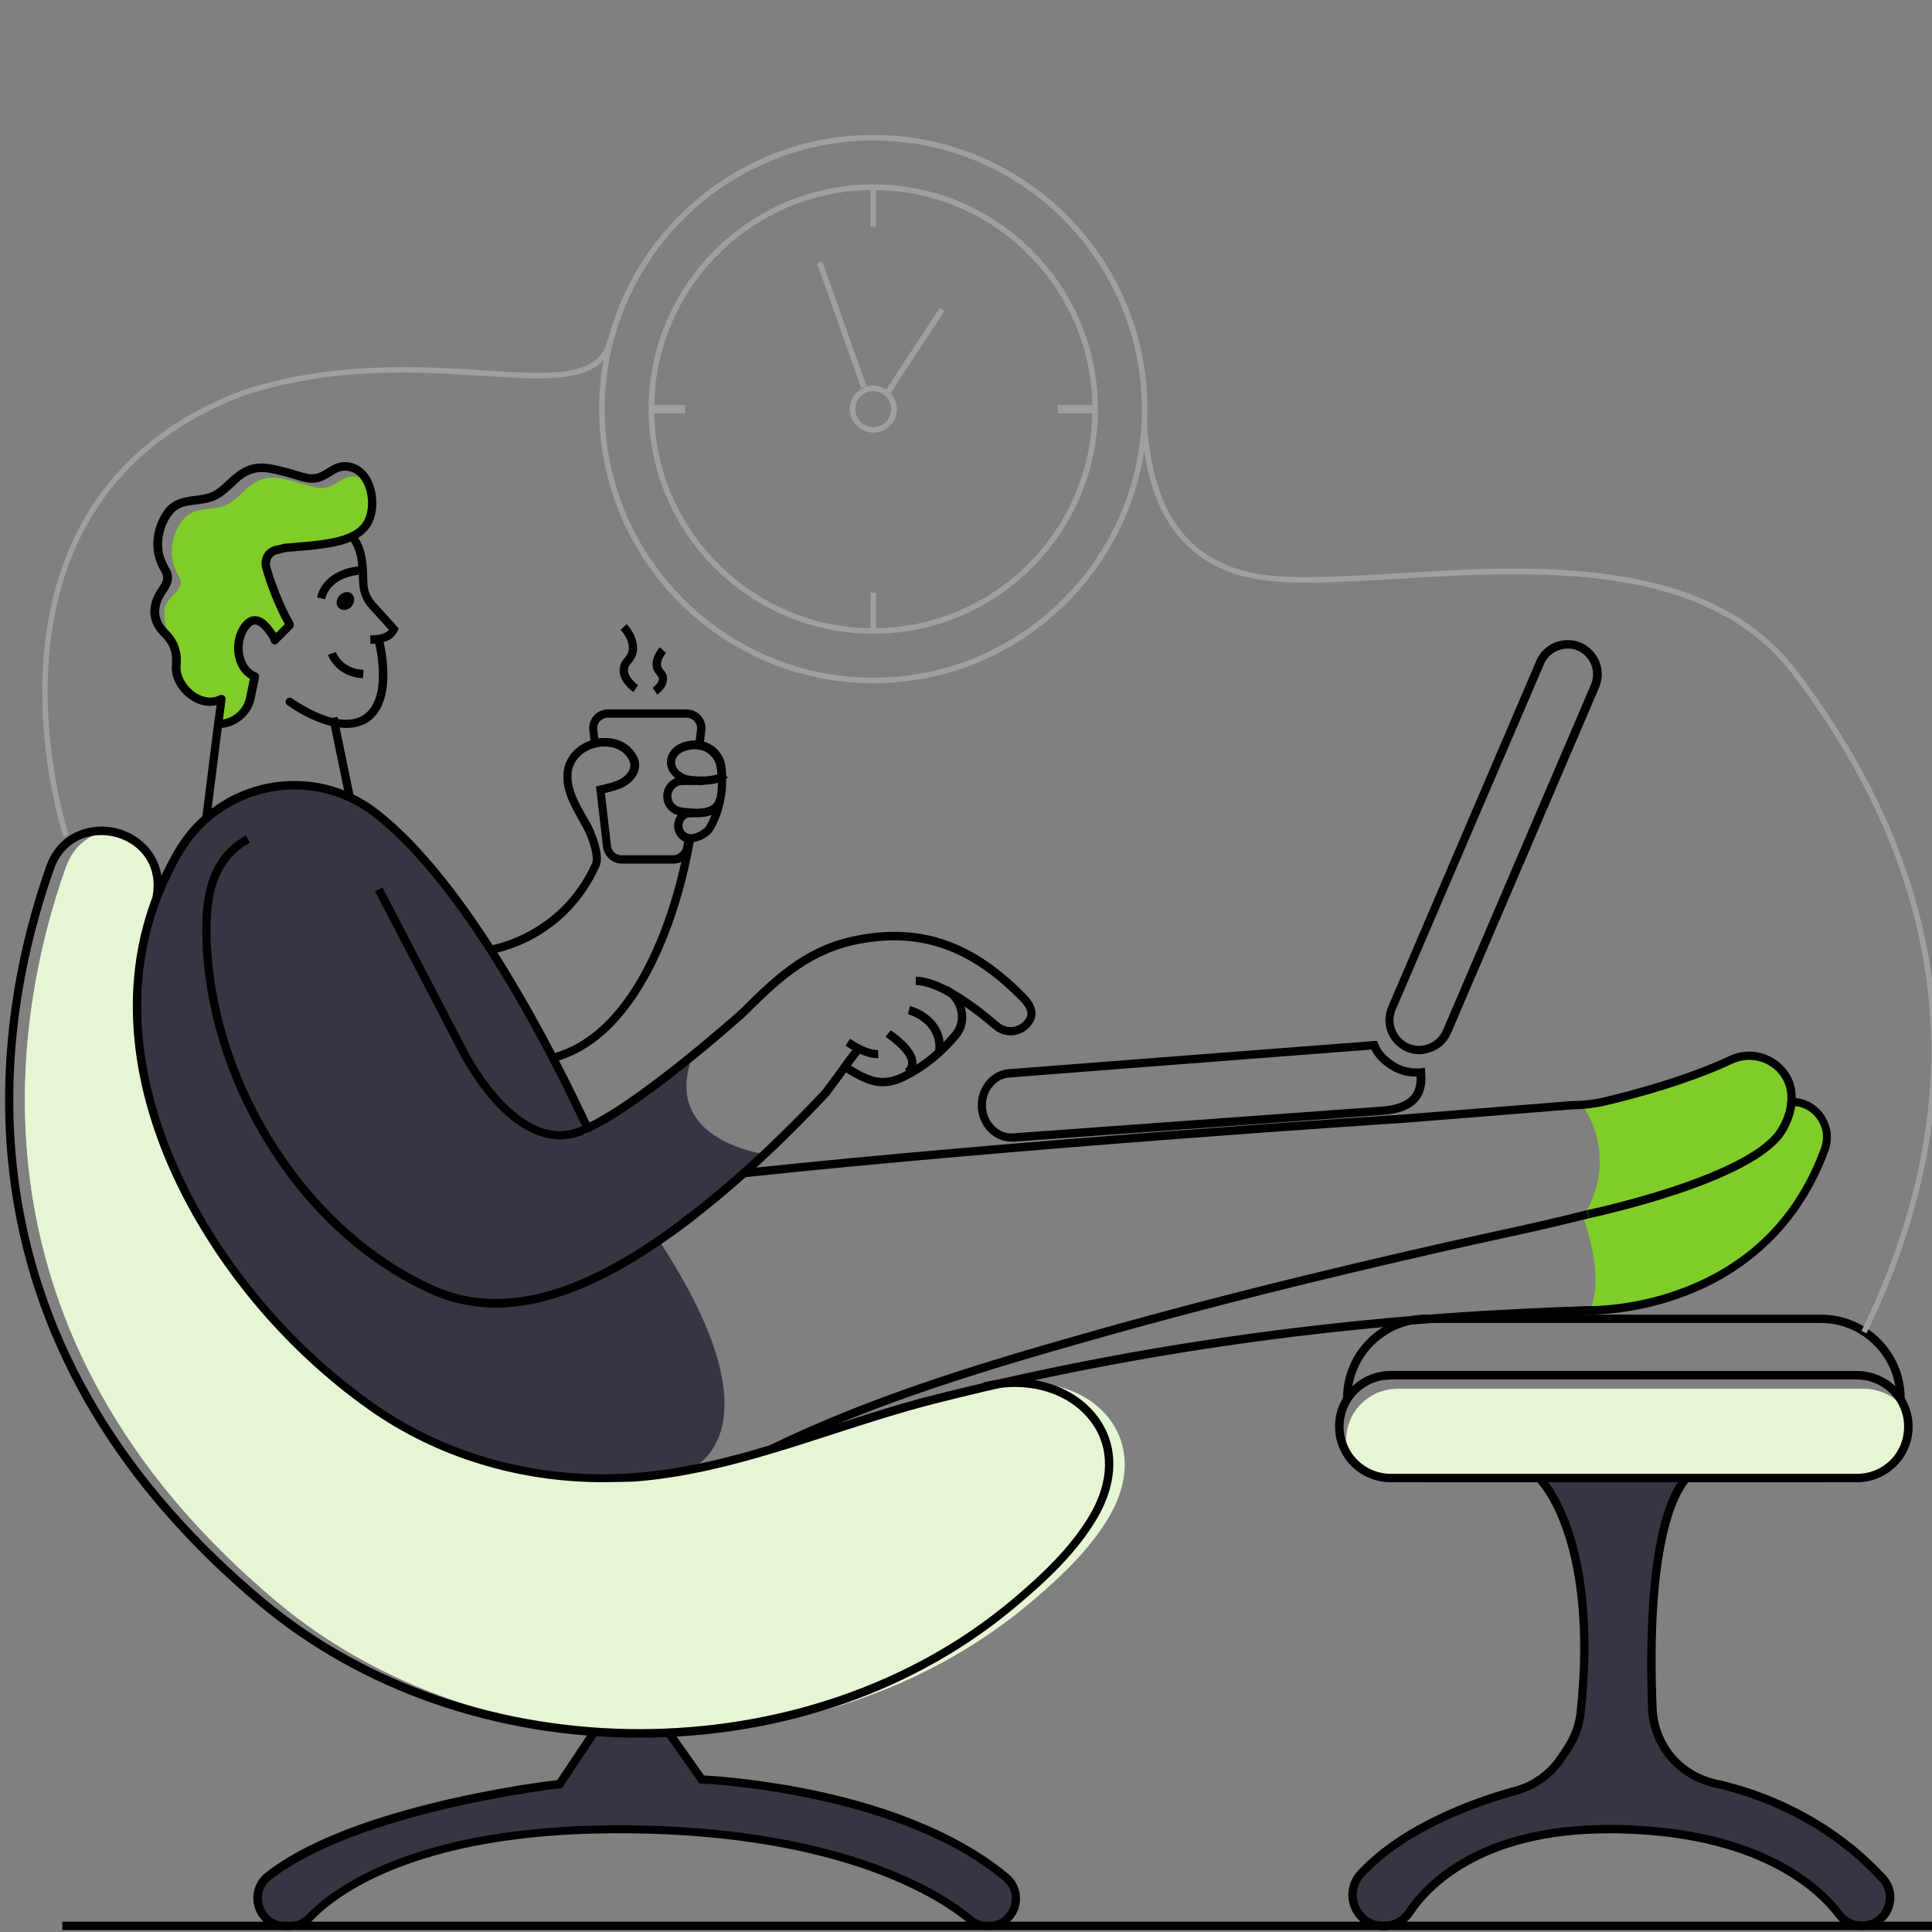 <?xml version="1.0" encoding="UTF-8" standalone="no"?>
<!-- Generator: Adobe Illustrator 16.0.4, SVG Export Plug-In . SVG Version: 6.00 Build 0)  -->

<svg
   version="1.0"
   x="0px"
   y="0px"
   width="1110px"
   height="1110px"
   viewBox="0 0 1110 1110"
   style="enable-background:new 0 0 1110 1110;"
   xml:space="preserve"
   id="svg248"
   sodipodi:docname="FL 4 keine Reisekosten Kopie.svg"
   inkscape:version="1.1.2 (1:1.1+202202050852+0a00cf5339)"
   xmlns:inkscape="http://www.inkscape.org/namespaces/inkscape"
   xmlns:sodipodi="http://sodipodi.sourceforge.net/DTD/sodipodi-0.dtd"
   xmlns="http://www.w3.org/2000/svg"
   xmlns:svg="http://www.w3.org/2000/svg"><rect x="0" y="0" width="1110" height="1110" fill="#808080" stroke="none"/><defs
   id="defs252" /><sodipodi:namedview
   id="namedview250"
   pagecolor="#ffffff"
   bordercolor="#666666"
   borderopacity="1.0"
   inkscape:pageshadow="2"
   inkscape:pageopacity="0.0"
   inkscape:pagecheckerboard="0"
   showgrid="false"
   inkscape:zoom="0.43816086"
   inkscape:cx="373.15062"
   inkscape:cy="701.79704"
   inkscape:window-width="1920"
   inkscape:window-height="1019"
   inkscape:window-x="0"
   inkscape:window-y="30"
   inkscape:window-maximized="1"
   inkscape:current-layer="svg248" />
<style
   type="text/css"
   id="style2">
<![CDATA[
	.st0{fill:#464649;}
	.st1{fill:none;stroke:#FFFFFF;stroke-width:4.5;stroke-linecap:round;stroke-linejoin:round;stroke-miterlimit:10;}
	.st2{fill:#7C7C7C;}
	.st3{fill:none;stroke:#000000;stroke-width:4.8;stroke-linecap:square;stroke-linejoin:round;stroke-miterlimit:10;}
	.st4{display:none;fill:#FFFFFF;}
	.st5{clip-path:url(#SVGID_120_);fill:#80CC28;}
	.st6{clip-path:url(#SVGID_92_);fill:#FFFFFF;}
	.st7{fill:#131414;}
	.st8{fill:none;stroke:#9F9F9F;stroke-width:3;stroke-linecap:square;stroke-miterlimit:10;}
	.st9{fill:none;stroke:#000000;stroke-width:5.47;stroke-miterlimit:10;}
	.st10{fill:none;stroke:#CCDDE2;stroke-width:5.047;stroke-miterlimit:10;}
	.st11{clip-path:url(#SVGID_76_);fill:#80CC28;}
	.st12{fill:#E48873;}
	.st13{fill:none;stroke:#000000;stroke-width:5;stroke-miterlimit:10;}
	.st14{fill:none;stroke:#9F9F9F;stroke-width:4.831;stroke-miterlimit:10;}
	.st15{fill:#A6DB68;stroke:#0E0F0F;stroke-width:4.5;stroke-miterlimit:10;}
	.st16{fill:#A6DB68;stroke:#000000;stroke-width:4.5;stroke-miterlimit:10;}
	.st17{fill:#E6F5D4;}
	.st18{clip-path:url(#SVGID_4_);fill:#D7E8F0;}
	.st19{fill:#FFFFFF;stroke:#000000;stroke-width:4.8;stroke-miterlimit:10;}
	.st20{clip-path:url(#SVGID_4_);fill:#3FBDF1;}
	.st21{fill:#80CC28;}
	.st22{fill:none;stroke:#9F9F9F;stroke-width:4.111;stroke-linecap:square;stroke-miterlimit:10;}
	.st23{clip-path:url(#SVGID_88_);fill:#80CC28;}
	.st24{opacity:0.21;}
	.st25{opacity:0.26;}
	.st26{opacity:0.53;}
	.st27{opacity:0.54;}
	.st28{clip-path:url(#SVGID_16_);fill:#D7E8F0;}
	.st29{clip-path:url(#SVGID_108_);fill:#FFFFFF;}
	.st30{fill:none;stroke:#FFFFFF;stroke-width:4.831;stroke-miterlimit:10;}
	.st31{clip-path:url(#SVGID_16_);fill:#3FBDF1;}
	.st32{fill:none;stroke:#000000;stroke-width:4.831;stroke-miterlimit:10;}
	.st33{fill:none;stroke:#000000;stroke-width:4.5;stroke-linecap:round;stroke-miterlimit:10;}
	.st34{fill:none;stroke:#000000;stroke-width:4.82;stroke-miterlimit:10;}
	.st35{fill:#895C03;}
	.st36{fill:none;stroke:#9F9F9F;stroke-width:3;stroke-miterlimit:10;}
	.st37{fill:#EEEE3E;}
	.st38{fill:#EFBBAF;}
	.st39{fill:none;stroke:#000000;stroke-width:4.5;stroke-miterlimit:10;}
	.st40{fill:none;stroke:#020202;stroke-width:4.5;stroke-miterlimit:10;}
	.st41{fill:none;stroke:#F8F8B2;stroke-width:4.5;stroke-miterlimit:10;}
	.st42{fill:none;stroke:#000000;stroke-width:4.8;stroke-linecap:round;stroke-miterlimit:10;}
	.st43{clip-path:url(#SVGID_84_);fill:#FFFFFF;}
	.st44{fill:none;stroke:#000000;stroke-width:4.82;stroke-linecap:square;stroke-linejoin:round;stroke-miterlimit:10;}
	.st45{fill:none;stroke:#FFFFFF;stroke-width:4.647;stroke-linecap:round;stroke-linejoin:round;stroke-miterlimit:10;}
	.st46{fill:none;stroke:#000000;stroke-width:5.47;stroke-linecap:round;stroke-miterlimit:10;}
	.st47{fill:none;stroke:#020202;stroke-width:5;stroke-miterlimit:10;}
	.st48{fill:none;stroke:#000000;stroke-width:4.111;stroke-linecap:round;stroke-linejoin:round;stroke-miterlimit:10;}
	.st49{clip-path:url(#SVGID_30_);fill:#FFFFFF;}
	.st50{fill:none;stroke:#FFFFFF;stroke-width:4.647;stroke-miterlimit:10;}
	.st51{fill:#80CC28;stroke:#131414;stroke-width:4.5;stroke-miterlimit:10;}
	.st52{clip-path:url(#SVGID_96_);fill:#FFFFFF;}
	.st53{fill:none;stroke:#000000;stroke-width:4.647;stroke-miterlimit:10;}
	.st54{fill:none;stroke:#000000;stroke-width:4.054;stroke-linecap:square;stroke-linejoin:round;stroke-miterlimit:10;}
	.st55{fill:#F3F378;}
	.st56{fill:none;stroke:#000000;stroke-width:5.047;stroke-miterlimit:10;}
	.st57{clip-path:url(#SVGID_82_);fill:#3FBDF1;}
	.st58{fill:#F7DDD7;}
	.st59{fill:#2981CC;}
	.st60{fill:#F8F8B2;}
	.st61{fill:#F9F9F9;}
	.st62{fill:none;stroke:#000000;stroke-width:5.47;stroke-linecap:square;stroke-linejoin:round;stroke-miterlimit:10;}
	.st63{clip-path:url(#SVGID_120_);fill:#FFFFFF;}
	.st64{clip-path:url(#SVGID_10_);fill:#FFFFFF;}
	.st65{clip-path:url(#SVGID_82_);fill:#A6DB68;}
	.st66{clip-path:url(#SVGID_94_);fill:#3FBDF1;}
	.st67{clip-path:url(#SVGID_76_);fill:#FFFFFF;}
	.st68{fill:none;stroke:#F8F8B2;stroke-width:8;stroke-miterlimit:10;}
	.st69{clip-path:url(#SVGID_110_);fill:#FFFFFF;}
	.st70{fill:#2E2E2E;}
	.st71{fill:#FCFCD8;}
	.st72{fill:#353642;stroke:#353642;stroke-width:3;stroke-miterlimit:10;}
	.st73{fill:#FFFFFF;}
	.st74{clip-path:url(#SVGID_94_);fill:#A6DB68;}
	.st75{clip-path:url(#SVGID_88_);fill:#FFFFFF;}
	.st76{fill:none;}
	.st77{fill:none;stroke:#FFFFFF;stroke-width:4.5;stroke-miterlimit:10;}
	.st78{clip-path:url(#SVGID_30_);fill:#D7E8F0;}
	.st79{fill:#666668;}
	.st80{clip-path:url(#SVGID_122_);fill:#FFFFFF;}
	.st81{fill:none;stroke:#000000;stroke-width:4.831;stroke-linejoin:round;stroke-miterlimit:10;}
	.st82{fill:none;stroke:#000000;stroke-width:4.8;stroke-miterlimit:10;}
	.st83{fill:none;stroke:#E6F5D4;stroke-width:4.8;stroke-miterlimit:10;}
	.st84{clip-path:url(#SVGID_30_);fill:#3FBDF1;}
	.st85{clip-path:url(#SVGID_12_);fill:#FFFFFF;}
	.st86{fill:#69A7DB;}
	.st87{fill:#CCDDE2;}
	.st88{fill:#CCEBA9;}
	.st89{fill:none;stroke:#000000;stroke-width:4.135;stroke-miterlimit:10;}
	.st90{fill:#303030;}
	.st91{clip-path:url(#SVGID_78_);fill:#FFFFFF;}
	.st92{fill:#9F9F9F;}
	.st93{fill:#32333D;}
	.st94{fill:#A6DB68;stroke:#0E0F0F;stroke-width:4.7;stroke-miterlimit:10;}
	.st95{fill:#353642;}
	.st96{fill:none;stroke:#9F9F9F;stroke-width:4.6;stroke-miterlimit:10;}
	.st97{fill:none;stroke:#000000;stroke-width:4.5;stroke-linejoin:round;stroke-miterlimit:10;}
	.st98{clip-path:url(#SVGID_86_);fill:#3FBDF1;}
	.st99{clip-path:url(#SVGID_100_);}
	.st100{clip-path:url(#SVGID_102_);}
	.st101{clip-path:url(#SVGID_104_);}
	.st102{clip-path:url(#SVGID_106_);}
	.st103{clip-path:url(#SVGID_112_);}
	.st104{clip-path:url(#SVGID_114_);}
	.st105{clip-path:url(#SVGID_128_);}
	.st106{clip-path:url(#SVGID_130_);}
	.st107{clip-path:url(#SVGID_136_);}
	.st108{clip-path:url(#SVGID_138_);}
	.st109{fill:none;stroke:#000000;stroke-width:4.647;stroke-linejoin:round;stroke-miterlimit:10;}
	.st110{clip-path:url(#SVGID_10_);fill:#D7E8F0;}
	.st111{fill:#80CC28;stroke:#131414;stroke-width:5;stroke-miterlimit:10;}
	.st112{fill:none;stroke:#000000;stroke-width:4.8;stroke-linejoin:round;stroke-miterlimit:10;}
	.st113{fill:#020202;}
	.st114{clip-path:url(#SVGID_10_);fill:#3FBDF1;}
	.st115{clip-path:url(#SVGID_14_);fill:#FFFFFF;}
	.st116{fill:none;stroke:#000000;stroke-width:4.5;stroke-linecap:round;stroke-linejoin:round;stroke-miterlimit:10;}
	.st117{fill:none;stroke:#000000;stroke-width:4.8;stroke-linecap:round;stroke-linejoin:round;stroke-miterlimit:10;}
	.st118{fill:none;stroke:#9F9F9F;stroke-width:4.111;stroke-miterlimit:10;}
	.st119{clip-path:url(#SVGID_86_);fill:#A6DB68;}
	.st120{clip-path:url(#SVGID_98_);fill:#3FBDF1;}
	.st121{fill:#D4E6F5;}
	.st122{fill:none;stroke:#000000;stroke-width:4.054;stroke-miterlimit:10;}
	.st123{fill:none;stroke:#303030;stroke-width:4.5;stroke-miterlimit:10;}
	.st124{fill:#D7E8F0;}
	.st125{fill:#D80FC5;}
	.st126{fill:#D85637;}
	.st127{fill:none;stroke:#000000;stroke-width:4.519;stroke-miterlimit:10;}
	.st128{fill:none;stroke:#000000;stroke-width:5.139;stroke-miterlimit:10;}
	.st129{fill:#3FBDF1;}
	.st130{clip-path:url(#SVGID_98_);fill:#A6DB68;}
	.st131{fill:none;stroke:#000000;stroke-width:4.5;stroke-linecap:square;stroke-linejoin:round;stroke-miterlimit:10;}
	.st132{clip-path:url(#SVGID_4_);fill:#FFFFFF;}
	.st133{fill:none;stroke:#303030;stroke-width:5;stroke-miterlimit:10;}
	.st134{fill:none;stroke:#000000;stroke-width:4.111;stroke-miterlimit:10;}
	.st135{fill:none;stroke:#9F9F9F;stroke-width:4.5;stroke-miterlimit:10;}
	.st136{fill:#A6DB68;}
	.st137{clip-path:url(#SVGID_90_);fill:#FFFFFF;}
	.st138{clip-path:url(#SVGID_16_);fill:#FFFFFF;}
	.st139{fill:#0E0F0F;}
	.st140{fill:#A9CDEB;}
	.st141{fill:none;stroke:#FFFFFF;stroke-width:4.8;stroke-miterlimit:10;}
	.st142{clip-path:url(#SVGID_80_);fill:#FFFFFF;}
	.st143{fill:none;stroke:#000000;stroke-width:5.047;stroke-linecap:round;stroke-linejoin:round;stroke-miterlimit:10;}
]]>
</style>
<g
   id="Ebene_4"
   transform="matrix(1.065,0,0,1.065,-23.632,-15.125)">
</g>
<g
   id="Ebene_3"
   transform="matrix(1.065,0,0,1.065,-23.632,-15.125)">
</g>
<g
   id="kSoftware"
   transform="matrix(1.065,0,0,1.065,-23.632,-15.125)">
</g>
<g
   id="Ebene_1"
   transform="matrix(1.065,0,0,1.065,-23.632,-15.125)">
	<g
   id="g9">
		<path
   class="st21"
   d="m 220.1,296.6 c -3.7,6.2 -11.5,8.9 -18.2,10.2 -8.6,1.8 -17.4,2.2 -26.1,3 l -5,1.2 h -0.1 c -4,1.1 -6.1,5.5 -5,9.5 2,6.9 6.2,19.4 12.8,30.9 l -8,8 c -2.3,-3.1 -2.4,-8.4 -5.4,-7.9 -2.9,-2.9 -6.4,-4.3 -10,-0.4 -7,7.7 -5.9,23.6 4.4,27.9 l -2.3,11.5 c -1.6,8.3 -8.9,14.2 -17.3,14.2 1.1,-8 1.8,-13.5 1.8,-13.5 -12,6.1 -25.6,-7 -24.6,-17.8 0.6,-7.4 -1.1,-12.5 -6.5,-17.9 -0.4,-0.4 1.8,-1.7 1.5,-2.1 -1.5,-4.7 -1.8,-10.1 -0.2,-13.2 2.7,-5.5 10.5,-8.7 6.9,-14.8 -1.5,-2.6 -2.8,-5.5 -3.4,-8.5 -1.6,-7.7 0.7,-16.6 5.7,-22.6 5.3,-6.4 14,-4.7 21.1,-6.9 8.6,-2.7 12.6,-11.9 21.6,-14.7 4.5,-1.4 8.7,-0.8 13.1,0.3 3.8,0.9 7.6,1.9 11.3,3 3.5,1.1 7,2.2 10.7,1.1 4.8,-1.4 8.5,-5.8 13.8,-5.9 2.8,0 5.3,0.8 7.3,2.3 3.7,7 3.7,17.1 0.1,23.1"
   id="path7" />
	</g>
	<g
   id="g13">
		<path
   class="st92"
   d="m 56.4,465.6 c -0.2,-0.5 -15,-45.8 -10.6,-97.9 2.6,-30.6 11.2,-57.5 25.7,-80 18.1,-28.1 45.3,-49.2 81,-62.8 49.3,-16.1 96.3,-13.1 130.5,-10.9 36.6,2.4 62.8,3.9 67,-16.9 l 2.9,0.6 c -4.7,23.4 -33.3,21.7 -70.1,19.3 -35.9,-2.3 -80.7,-5.2 -129.4,10.7 -35,13.3 -61.8,34.1 -79.5,61.6 -14.2,22 -22.7,48.5 -25.2,78.6 -4.3,51.4 10.4,96.2 10.5,96.7 z"
   id="path11" />
	</g>
	<g
   id="g17">
		<polygon
   points="285.7,540.9 281.2,541 281.2,540.9 "
   id="polygon15" />
	</g>
	<g
   id="g21">
		<path
   d="m 139.9,407 c -1.2,0 -2.2,-1 -2.2,-2.2 0,-1.2 1,-2.2 2.2,-2.2 7.3,0 13.7,-5.2 15.1,-12.4 l 2,-9.8 c -4,-2.3 -6.9,-6.5 -8,-11.7 -1.5,-6.9 0.3,-14.4 4.5,-19 1.9,-2 3.9,-3.1 6.1,-3.1 2.4,0 4.8,1.1 7.1,3.5 2.1,2.1 3.8,4.7 5.4,7.2 0.7,1.1 0.3,2.4 -0.7,3.1 -1.1,0.7 -2.4,0.3 -3.1,-0.7 -1.3,-2.2 -3,-4.7 -4.7,-6.4 -1.4,-1.4 -2.7,-2.2 -3.8,-2.2 0,0 0,0 -0.1,0 -0.9,0 -1.9,0.6 -2.8,1.7 -3.2,3.5 -4.6,9.6 -3.4,15 0.6,2.6 2.2,7.3 7.1,9.3 1,0.4 1.5,1.5 1.3,2.5 l -2.3,11.5 c -2,9.2 -10.2,15.9 -19.7,15.9 z"
   id="path19" />
	</g>
	<g
   id="g25">
		<path
   d="m 133.5,457.8 c -0.1,0 -0.2,0 -0.3,0 -1.2,-0.2 -2.1,-1.3 -1.9,-2.5 0.5,-3.7 1.6,-12.6 3.4,-27.2 0.5,-3.9 1,-7.8 1.4,-11.2 0.7,-5.7 1.3,-10.3 1.6,-12.4 l 1.8,-13.5 c 0.2,-1.2 1.3,-2.1 2.5,-1.9 1.2,0.2 2.1,1.3 1.9,2.5 l -1.8,13.5 c -0.3,2 -0.9,6.6 -1.6,12.3 -0.4,3.5 -0.9,7.3 -1.4,11.2 -1.8,14.7 -3,23.6 -3.4,27.3 -0.1,1.1 -1.1,1.9 -2.2,1.9 z"
   id="path23" />
	</g>
	<g
   id="g29">
		<path
   d="m 197.6,337.5 -4.4,-1 c 2.9,-12.4 15.9,-16.3 22.4,-16.7 l 0.2,4.5 c -0.6,0.1 -15.3,1 -18.2,13.2 z"
   id="path27" />
	</g>
	<g
   id="g33">
		<path
   d="m 222,361.5 -0.1,-4.5 c 3.7,-0.1 8,-0.5 10.1,-3 l -10.6,-11.7 c -3.2,-3.5 -5.1,-8.1 -5.4,-12.9 -0.1,-1.1 -0.1,-2.4 -0.2,-3.7 -0.2,-6.8 -0.5,-15.2 -5.7,-21 l 3.3,-3 c 6.3,7 6.7,16.8 6.9,23.9 0,1.3 0.1,2.4 0.1,3.5 0.2,3.8 1.7,7.4 4.2,10.1 l 12.7,14 -0.6,1.3 c -2.9,6.7 -11.5,7 -14.7,7 z"
   id="path31" />
	</g>
	<g
   id="g37">
		<path
   d="m 205.3,335.5 c -1.9,2.1 -2,5.2 -0.2,6.8 1.8,1.6 4.8,1.2 6.7,-0.9 1.9,-2.1 2,-5.2 0.2,-6.8 -1.7,-1.6 -4.7,-1.2 -6.7,0.9"
   id="path35" />
	</g>
	<g
   id="g41">
		<rect
   x="184.5"
   y="420.6"
   transform="matrix(0.202,0.979,-0.979,0.202,578.721,135.321)"
   width="43.7"
   height="4.5"
   id="rect39" />
	</g>
	<g
   id="g45">
		<path
   class="st95"
   d="m 434.5,636.8 -56.9,46.5 c 68.5,104.4 16.6,123.6 16.6,123.6 -10,1.9 -20.2,3.3 -30.4,4.1 -49.5,3.6 -100.2,-9.2 -141,-37.8 C 140.3,715.3 68.4,599.4 106.7,498.4 c 3.1,-8.4 7.1,-16.6 11.8,-24.7 4.1,-7 9.2,-13.1 15,-18.2 21.1,-18.4 51.4,-23.2 77.2,-11.3 4.7,2.2 9.3,4.9 13.6,8.2 21.6,16.5 41.2,39.9 58.1,64.6 16.2,23.6 29.9,48.5 40.5,69.5 3.3,6.6 14.6,39.9 14.6,39.9 l 58,-41.7 c -16.3,44.8 39,52.1 39,52.1"
   id="path43" />
	</g>
	<g
   id="g49">
		<path
   d="m 392.7,675.2 -2.7,-3.6 c 0.8,-0.6 1.6,-1.2 2.4,-1.9 l 0.9,-0.7 2.7,3.6 -0.9,0.7 c -0.7,0.7 -1.6,1.3 -2.4,1.9 z"
   id="path47" />
	</g>
	<g
   id="g53">
		<path
   d="m 495.7,585.1 c -4.8,0 -10.6,-2.3 -17.4,-6.8 l 2.5,-3.7 c 6,4 11.2,6.2 15.1,6.1 l 0.1,4.5 c -0.1,-0.1 -0.2,-0.1 -0.3,-0.1 z"
   id="path51" />
	</g>
	<g
   id="g57">
		<path
   d="m 513.3,594.4 -2.9,-3.4 c 1.3,-1.1 1.8,-2.2 1.7,-3.6 -0.3,-5 -8.7,-11.5 -11.8,-13.6 l -0.4,-0.3 2.8,-3.5 c 1.4,0.9 13.4,8.9 13.9,17.1 0.2,2.8 -1,5.3 -3.3,7.3 z"
   id="path55" />
	</g>
	<g
   id="g61">
		<path
   class="st21"
   d="m 1006.6,634 c -30.8,84.6 -116.9,86.9 -126.7,86.9 4.1,-8.7 5.3,-23.9 -3.8,-50.7 5.7,-7.9 9.1,-18.2 9.1,-29.5 0,-11.7 -3.7,-22.3 -9.7,-30.4 0.1,-0.1 0.2,-0.3 0.3,-0.4 4.3,-0.3 8.6,-0.9 12.8,-1.9 14.9,-3.5 44.2,-11.3 67.4,-22.3 15.8,-7.4 34.2,4.5 32.8,21.9 0,0.2 0,0.4 -0.1,0.7 13.2,0 22.4,13.2 17.9,25.7"
   id="path59" />
	</g>
	<g
   id="g65">
		<path
   class="st124"
   d="m 611.8,832.3 c -10.4,17.8 -26.5,32.9 -42.1,46.1 -54.8,46.4 -126.4,70 -198.4,70.9 C 299.2,948.4 227.2,924.7 172.1,878.7 -1.9,733.3 29.5,561.7 57.7,482.2 c 1.1,-2.9 2.4,-5.5 3.9,-7.8 4.8,-7 11.9,-10.8 19.3,-11.8 14.8,2 28.2,14.3 25.8,33.3 -0.1,0.7 -0.3,1.8 -0.4,2.5 -38.2,101 33.7,216.9 116.2,274.8 37.4,26.3 83.3,39.2 128.8,38.4 h 0.5 c 3.9,-0.1 7.8,-0.3 11.7,-0.5 25.6,-1.9 50.4,-8 75.1,-15.4 v 0 c 28.9,-8.6 57.5,-19.1 86.3,-26.5 10.1,-2.6 20.3,-5.1 30.5,-7.4 6.2,-1.2 12.2,-1.6 18,-1.2 35.6,2.3 60.5,33.8 38.4,71.7"
   id="path63" />
	</g>
	<g
   id="g69">
		<path
   class="st17"
   d="m 620.6,832.3 c -10.4,17.8 -26.5,32.9 -42.1,46.1 -57,48.3 -132.3,71.8 -207.2,70.9 C 299.2,948.4 227.2,924.7 172.1,878.7 -1.9,733.3 29.6,561.7 57.7,482.2 c 1.1,-2.9 2.4,-5.5 3.9,-7.8 4.8,-7 11.9,-10.8 19.3,-11.8 14.8,2 28.2,14.3 25.8,33.3 -0.1,0.7 -0.3,1.8 -0.4,2.5 -38.2,101 33.7,216.9 116.3,274.8 37.4,26.3 83.3,39.2 128.8,38.4 h 0.5 c 6.9,0.1 13.7,-0.1 20.5,-0.5 25.6,-1.9 50.4,-8 75.1,-15.4 v 0 c 28.9,-8.6 57.5,-19.1 86.3,-26.5 10.1,-2.6 20.3,-5.1 30.5,-7.4 3.1,-0.6 6.2,-1.1 9.2,-1.2 39.9,-2.8 71,30.7 47.1,71.7"
   id="path67" />
	</g>
	<g
   id="g73">
		<path
   class="st95"
   d="m 383.3,949 17.5,24.8 c 0,0 106,4.1 164.1,52.8 10.7,9 4.3,26.5 -9.7,26.5 -3.5,0 -6.9,-1.2 -9.6,-3.5 -13.7,-11.5 -66,-47.7 -184.4,-48.8 -115.4,-1.1 -159.6,34.7 -171.9,47.6 -2.8,3 -6.7,4.6 -10.8,4.6 h -2.3 c -14.4,0 -20.5,-18.2 -9.1,-27 48.4,-37.6 157,-49.6 157,-49.6 l 18.5,-27.9"
   id="path71" />
	</g>
	<g
   id="g77">
		<path
   class="st95"
   d="m 852.6,811.6 c 0,0 32.5,30.9 22.3,126.5 -0.7,6.8 -3.1,13.4 -6.9,19.1 l -3.5,5.3 c -5.8,8.7 -14.5,14.9 -24.6,17.7 -21.2,5.8 -59.7,19.2 -83.5,44.7 -10.1,10.8 -2.6,28.3 12.2,28.3 5.6,0 10.8,-2.8 13.9,-7.4 9.7,-14.6 39,-45.5 109.7,-44.9 79.7,0.7 111.9,32.4 122.1,46.1 2.9,3.9 7.4,6.2 12.2,6.2 13.4,0 20.2,-15.9 11.2,-25.8 -31.1,-33.8 -69.1,-46.4 -90.1,-51 -10.5,-2.3 -19.9,-8.4 -26.1,-17.2 v 0 c -4.8,-6.8 -7.5,-14.8 -7.8,-23.1 -1.2,-29.7 -1.8,-101.6 18.3,-124.5"
   id="path75" />
	</g>
	<g
   id="g81">
		<path
   d="m 440,797.6 -2,-4 c 56.4,-27.4 117.5,-45.5 180.4,-63.2 54.2,-15.2 113.1,-30 185.5,-46.4 8,-1.8 16.2,-3.6 24,-5.3 16.6,-3.6 33.7,-7.4 50.4,-11.7 l 1.1,4.4 c -16.8,4.3 -34,8.1 -50.6,11.7 -7.9,1.7 -16,3.5 -24,5.3 -72.3,16.4 -131.1,31.2 -185.3,46.4 C 556.9,752.4 496,770.4 440,797.6 Z"
   id="path79" />
	</g>
	<g
   id="g85">
		<polygon
   points="492.6,580.2 492.6,584.7 492.5,580.2 "
   id="polygon83" />
	</g>
	<g
   id="g89">
		<path
   d="m 289.6,719.6 c -10.8,0 -21.1,-1.9 -30.9,-5.7 -1.3,-0.5 -2.5,-1 -3.6,-1.5 -34,-15.2 -63.9,-41.6 -86.5,-76.4 -21.8,-33.4 -34.9,-72.4 -37,-109.7 -0.1,-2.2 -0.2,-4.6 -0.3,-7.4 -0.2,-12.7 1,-22.3 3.8,-30.4 3.7,-10.6 10.2,-18.3 19.7,-23.6 l 2.2,3.9 c -19.3,10.7 -21.5,31.2 -21.2,50 0,2.7 0.1,5.1 0.3,7.2 2.1,36.6 14.9,74.8 36.3,107.5 22.2,34 51.4,59.9 84.6,74.7 1,0.5 2.2,1 3.4,1.4 35.5,13.7 77.9,1.3 129.7,-38 0.8,-0.6 1.7,-1.3 2.5,-1.9 l 0.9,-0.7 c 4.9,-3.8 10,-7.9 15.7,-12.6 18,-15.1 36.3,-32.5 55.9,-53.2 1.4,-1.5 5,-6.5 8.6,-11.4 4.6,-6.4 9,-12.5 11.1,-14.5 l 3.2,3.2 c -1.8,1.8 -6.5,8.2 -10.6,13.9 -4,5.5 -7.4,10.2 -9,11.9 -19.7,20.9 -38.1,38.4 -56.3,53.6 -5.7,4.8 -10.9,8.9 -15.8,12.8 l -0.9,0.7 c -0.8,0.6 -1.7,1.3 -2.5,1.9 -39.3,29.6 -73.3,44.3 -103.3,44.3 z"
   id="path87" />
	</g>
	<g
   id="g93">
		<path
   d="m 367.2,951.6 c -0.1,0 -0.1,0 -0.2,0 -77.2,0 -149.9,-25.3 -204.8,-71.1 C 85.9,816.6 40.9,741.1 28.4,656.1 18,584.8 32.9,521.8 47.1,481.5 53.7,462.9 71.3,457.8 84.8,461 c 13.5,3.2 27,15.6 24.5,35.3 -0.1,0.7 -0.2,1.5 -0.3,2.2 l -4.5,-0.6 c 0.1,-0.7 0.2,-1.4 0.3,-2.1 2.1,-17 -9.1,-27.5 -21.1,-30.3 -12,-2.8 -26.7,1.5 -32.4,17.6 -14.1,39.8 -28.8,102.1 -18.5,172.4 12.3,83.9 56.8,158.4 132.4,221.5 111.9,93.5 292.9,93.3 403.5,-0.3 14.7,-12.4 31.1,-27.5 41.6,-45.6 10.5,-18 10.7,-36.2 0.4,-49.9 -11.8,-15.8 -34.1,-22.4 -57,-16.8 l -1.1,-4.4 c 24.6,-6 48.8,1.2 61.7,18.4 11.4,15.2 11.3,35.2 -0.2,54.8 -10.9,18.6 -27.6,34.1 -42.6,46.7 -54.4,46.3 -126.9,71.7 -204.3,71.7 z"
   id="path91" />
	</g>
	<g
   id="g97">
		<path
   d="m 555.2,1055.4 c -4.1,0 -8,-1.4 -11.1,-4 -13.1,-11 -65.1,-47.2 -183,-48.2 -49.3,-0.5 -90.9,5.7 -123.8,18.4 -26.7,10.3 -40.5,22.3 -46.4,28.5 -3.2,3.4 -7.7,5.3 -12.5,5.3 h -2.3 c -7.5,0 -13.9,-4.6 -16.3,-11.6 -2.4,-7.1 -0.2,-14.7 5.8,-19.4 20.3,-15.8 53.2,-29 97.6,-39.3 29.3,-6.8 54.2,-10 59.6,-10.6 l 18,-27 3.7,2.5 -19.1,28.8 -1,0.1 c -1.1,0.1 -108.5,12.4 -155.9,49.2 -5.4,4.2 -5.8,10.2 -4.3,14.4 1.4,4.1 5.3,8.6 12,8.6 h 2.3 c 3.5,0 6.8,-1.4 9.2,-3.9 6.1,-6.5 20.6,-19 48.1,-29.6 33.4,-12.9 75.6,-19.1 125.4,-18.7 50.9,0.5 95.4,7.4 132.2,20.6 29.6,10.6 46.3,22.5 53.6,28.7 2.3,1.9 5.2,3 8.2,3 6.6,0 10.5,-4.4 12,-8.4 1.5,-4.1 1.3,-9.9 -3.8,-14.1 C 506.6,981 401.8,976.4 400.7,976.4 h -1.1 l -18.2,-25.7 3.7,-2.6 16.9,23.9 c 5.4,0.3 29.8,1.9 59.5,8.1 56.3,11.9 88,31.1 104.8,45.2 5.6,4.7 7.6,12.2 5.1,19.1 -2.4,6.5 -8.8,11 -16.2,11 z"
   id="path95" />
	</g>
	<g
   id="g101">
		<path
   d="m 321.6,586.9 -1.2,-4.3 c 19.2,-5.2 35.8,-20.7 49.2,-46.2 13.6,-25.8 19.9,-54.4 22.5,-69.2 l 4.4,0.8 c -2.6,15 -9.1,44.2 -23,70.5 -14,26.5 -31.4,42.8 -51.9,48.4 z"
   id="path99" />
	</g>
	<g
   id="g105">
		<path
   d="m 288.4,528.5 -0.7,-4.4 0.4,2.2 -0.4,-2.2 c 0.4,-0.1 36.7,-6.3 53.9,-44.2 1.5,-3.3 -1.7,-13.4 -4.6,-18.7 -0.7,-1.3 -1.5,-2.6 -2.2,-4 -4.7,-8.3 -10,-17.6 -8.4,-27.6 1.3,-7.9 7.7,-14.4 16.3,-16.5 4.2,-1 8.4,-1 12.3,0.2 5.1,1.5 9.2,5.1 11.2,9.8 1.9,4.5 0.3,9.7 -4.2,13.4 -3.4,2.9 -7.3,3.9 -11.1,4.9 l -0.7,0.2 c -0.7,0.2 -2.3,0.5 -3.6,0.8 l -0.8,-4.4 c 1.6,-0.3 2.9,-0.6 3.2,-0.7 l 0.7,-0.2 c 3.5,-0.9 6.7,-1.8 9.3,-4 1.1,-0.9 4.6,-4.2 2.9,-8.2 -1.5,-3.5 -4.5,-6.1 -8.3,-7.3 -3.1,-0.9 -6.5,-1 -9.9,-0.2 -6.9,1.7 -12,6.7 -13,12.8 -1.3,8.4 3.5,17 7.9,24.6 0.8,1.4 1.6,2.7 2.3,4.1 2.2,4 7.4,16.8 4.7,22.7 -18.1,40.3 -55.6,46.6 -57.2,46.9 z"
   id="path103" />
	</g>
	<g
   id="g109">
		<path
   d="m 879.4,671.4 -0.9,-4.4 c 0.2,0 22.1,-4.7 45.7,-12.4 30.8,-10.2 50.5,-21 57,-31.3 3,-4.8 4.8,-9.9 5.3,-15.1 l 4.5,0.4 c -0.6,5.9 -2.6,11.6 -5.9,17 -17,26.9 -102.1,45 -105.7,45.8 z"
   id="path107" />
	</g>
	<g
   id="g113">
		<path
   d="M 347.4,813.8 C 301.8,813.8 257.6,800.3 221.6,775 173.8,741.4 133.8,692.4 111.9,640.6 94,598.2 80.4,534.7 116.6,472.6 127.4,454 145.7,441 166.7,436.9 c 20.7,-4.1 42.2,0.9 59,13.8 50.1,38.4 96.9,131.3 114.7,169.5 l -4.1,1.9 c -17.6,-37.9 -64,-130 -113.3,-167.8 -15.8,-12.1 -36,-16.8 -55.4,-12.9 -19.7,3.9 -36.9,16.1 -47.1,33.6 -35.3,60.4 -21.9,122.5 -4.4,164 21.5,51.1 60.9,99.4 108.1,132.5 39.6,27.8 89.2,41.1 139.6,37.4 28,-2 54.6,-9.2 74.6,-15.3 10.8,-3.2 21.7,-6.8 32.2,-10.2 17.7,-5.7 36,-11.7 54.2,-16.3 100.8,-25.7 207.7,-41.5 317.6,-46.8 11.6,-0.6 23.6,-1.1 36.5,-1.5 h 0.1 0.1 c 0.2,0 23.8,0.6 50.9,-9.7 36.2,-13.7 61.3,-39.2 74.6,-75.7 1.9,-5.2 1.2,-10.8 -2,-15.4 -3.2,-4.6 -8.2,-7.2 -13.8,-7.2 H 986 l 0.4,-2.6 c 0,-0.1 0,-0.1 0,-0.2 0,-0.1 0,-0.3 0,-0.4 0.5,-7.1 -2.7,-13.8 -8.6,-17.9 -6.3,-4.3 -14.1,-4.9 -21,-1.7 -23.4,11 -52.5,18.8 -67.8,22.4 -6.2,1.5 -12.6,2.2 -19,2.3 l -91.2,7.3 c -2.1,0.1 -204,13.2 -355,29.3 l -0.5,-4.5 c 151.1,-16.1 353.2,-29.2 355.2,-29.3 l 91.4,-7.3 c 6.1,0 12.2,-0.7 18,-2.1 15.1,-3.6 44,-11.3 67,-22.1 8.3,-3.9 17.8,-3.2 25.4,2.1 6.9,4.7 10.8,12.3 10.6,20.4 6.1,0.7 11.6,3.9 15.1,9 4,5.8 5,12.9 2.6,19.5 -17.2,47.1 -51.6,68.7 -77.4,78.4 -27.4,10.4 -50.6,10 -52.4,10 -12.8,0.4 -24.7,0.9 -36.3,1.5 -109.7,5.3 -216.2,21.1 -316.7,46.7 -18,4.6 -36.3,10.5 -53.9,16.2 -10.6,3.4 -21.5,7 -32.3,10.2 -20.3,6.1 -47.2,13.4 -75.6,15.5 -5.5,0.1 -11.1,0.3 -16.6,0.3 z"
   id="path111" />
	</g>
	<g
   id="g117">
		<rect
   x="791.9"
   y="809.3"
   width="212.7"
   height="4.5"
   id="rect115" />
	</g>
	<g
   id="g121">
		<path
   d="m 1049.7,768.6 h -4.5 c 0,-22.4 -18.3,-40.7 -40.7,-40.7 H 791.9 c -22.4,0 -40.7,18.3 -40.7,40.7 h -4.5 c 0,-24.9 20.3,-45.2 45.2,-45.2 h 212.7 c 24.9,0 45.1,20.3 45.1,45.2 z"
   id="path119" />
	</g>
	<g
   id="g125">
		<path
   class="st17"
   d="m 1051.7,783.9 c 0,7.7 -3.1,14.6 -8.1,19.6 -5,5 -12,8.1 -19.6,8.1 H 772.4 c -9.4,0 -17.7,-4.7 -22.7,-11.9 -0.9,-2.7 -1.3,-5.6 -1.3,-8.6 0,-7.7 3.1,-14.6 8.1,-19.6 5,-5 12,-8.1 19.6,-8.1 h 251.6 c 9.4,0 17.7,4.7 22.7,11.9 0.9,2.7 1.3,5.6 1.3,8.6"
   id="path123" />
	</g>
	<g
   id="g129">
		<path
   d="M 1024,813.8 H 772.4 c -9.8,0 -19,-4.8 -24.6,-12.8 -3.5,-5.1 -5.4,-11 -5.4,-17.2 0,-8 3.1,-15.5 8.8,-21.2 5.7,-5.7 13.2,-8.8 21.2,-8.8 H 1024 c 13,0 24.5,8.3 28.5,20.7 1,3 1.5,6.1 1.5,9.3 0,8 -3.1,15.5 -8.8,21.2 -5.7,5.7 -13.2,8.8 -21.2,8.8 z M 772.4,758.4 c -6.8,0 -13.2,2.6 -18,7.4 -4.8,4.8 -7.4,11.2 -7.4,18 0,5.2 1.6,10.3 4.6,14.6 4.7,6.8 12.6,10.9 20.9,10.9 H 1024 c 6.8,0 13.2,-2.6 18,-7.4 4.8,-4.8 7.4,-11.2 7.4,-18 0,-2.7 -0.4,-5.3 -1.2,-7.9 -3.4,-10.5 -13.2,-17.6 -24.2,-17.6 z"
   id="path127" />
	</g>
	<g
   id="g133">
		<path
   d="m 385.4,480.1 h -27.7 c -5.2,0 -9.5,-3.9 -10.2,-9 l -3.8,-32.7 2.1,-0.4 c 1.7,-0.3 2.9,-0.6 3.2,-0.7 l 0.7,-0.2 c 3.5,-0.9 6.7,-1.8 9.3,-4 1.1,-0.9 4.6,-4.2 2.9,-8.2 -1.5,-3.5 -4.5,-6.1 -8.3,-7.3 -3.1,-0.9 -6.5,-1 -9.9,-0.2 l -2.5,0.6 -1.1,-9.8 c -0.3,-2.9 0.6,-5.8 2.5,-7.9 1.9,-2.2 4.7,-3.4 7.6,-3.4 h 42.4 c 2.9,0 5.7,1.3 7.6,3.4 1.9,2.2 2.9,5.1 2.5,7.9 l -1,8.3 -4.5,-0.5 1,-8.3 c 0.2,-1.6 -0.3,-3.2 -1.4,-4.4 -1.1,-1.2 -2.6,-1.9 -4.3,-1.9 h -42.4 c -1.7,0 -3.2,0.7 -4.3,1.9 -1.1,1.2 -1.6,2.8 -1.4,4.4 l 0.6,4.9 c 3.3,-0.5 6.7,-0.2 9.8,0.7 5.1,1.5 9.2,5.1 11.2,9.8 1.9,4.5 0.3,9.7 -4.2,13.4 -3.4,2.9 -7.3,3.9 -11.1,4.9 l -0.7,0.2 c -0.3,0.1 -0.9,0.2 -1.5,0.4 l 3.3,28.5 c 0.3,2.9 2.8,5.1 5.7,5.1 h 27.7 c 2.9,0 5.3,-2.2 5.7,-5.1 l 0.5,-4.3 4.5,0.5 -0.5,4.3 c -0.5,5.2 -4.8,9.1 -10,9.1 z"
   id="path131" />
	</g>
	<g
   id="g137">
		<rect
   x="395.2"
   y="435.3"
   transform="matrix(0.993,0.119,-0.119,0.993,54.814,-44.329)"
   width="4.5"
   height="0.3"
   id="rect135" />
	</g>
	<g
   id="g141">
		<rect
   x="393.2"
   y="452.8"
   width="4.5"
   height="0.1"
   id="rect139" />
	</g>
	<g
   id="g145">
		<path
   d="m 394.9,468.9 c -0.5,0 -1,0 -1.5,-0.1 -4.8,-0.8 -8.1,-5.4 -7.5,-10.3 0.6,-4.5 4.4,-7.9 9,-7.9 0.2,0 0.3,0 0.6,0 0.2,0 0.3,0 0.4,0 h -0.1 v 0 c 0,0 0,0 0,0 v 0.2 4.2 c 0.1,0 0.2,0 0.2,-0.1 l -0.3,0.1 c 0,0 0,0 0,0 l -0.2,0.1 -0.5,-0.1 h -0.1 c -2.3,0 -4.2,1.7 -4.5,4 -0.3,2.5 1.4,4.9 3.8,5.2 h 0.1 c 0.4,0.1 0.9,0.1 1.3,0 4.4,-0.8 6.7,-3.4 7.2,-3.8 2.7,-4.4 4.6,-9.4 5.7,-14.9 l 0.1,-0.3 c 0.6,-2.9 0.9,-5.8 0.9,-8.7 -4.3,1.2 -9.2,1.2 -12.1,0.9 -1.8,-0.1 -3,-0.3 -3.3,-0.3 -3.8,-0.3 -7.8,-2.6 -10.1,-5.8 -1.8,-2.5 -2.4,-5.2 -1.8,-8 1.7,-7.3 10.2,-10.4 17.4,-9.5 h 0.2 c 0.1,0 0.3,0 0.4,0.1 6.9,1.1 12.4,6.7 13.3,13.6 0.2,1.4 0.4,3.2 0.4,5.1 l 0.9,1.1 c -0.3,0.2 -0.6,0.5 -0.9,0.7 0.1,3.8 -0.2,7.7 -1,11.5 0,0.2 0,0.3 -0.1,0.5 -1.2,6 -3.3,11.5 -6.3,16.3 l -0.1,0.2 c -0.1,0.2 -3.5,4.4 -10,5.6 -0.5,0.3 -1,0.4 -1.5,0.4 z m 2.2,-50.5 c -4.3,0 -9.6,1.7 -10.6,6.1 -0.3,1.5 0,2.9 1,4.3 1.5,2.1 4.4,3.7 6.9,3.9 h 0.1 c 0,0 1.2,0.2 3,0.3 2.3,0.2 7.8,0.3 11.7,-1.1 -0.1,-1.3 -0.2,-2.6 -0.4,-3.6 -0.7,-5 -4.6,-9 -9.6,-9.7 h -0.1 c -0.1,0 -0.2,0 -0.3,0 -0.5,-0.2 -1.1,-0.2 -1.7,-0.2 z"
   id="path143" />
	</g>
	<g
   id="g149">
		<path
   d="m 397.9,455.1 c -3.6,0 -7,-0.5 -9,-0.9 -5.4,-0.9 -9.2,-5.6 -8.9,-11 0.3,-5.6 4.9,-10 10.5,-10 h 3.1 c 4.1,0 6.1,0 7.2,0.1 v -0.1 h 0.9 v 0.2 c 0.3,0.1 0.4,0.2 0.6,0.4 l -0.7,0.7 -0.1,3.2 H 400 c -1.1,0 -3.9,0 -6.5,0 h -3.1 c -3.2,0 -5.8,2.5 -6,5.7 -0.2,3.1 2,5.8 5.1,6.3 15.5,2.5 18.2,-1.5 18.9,-4.7 l 4.4,1 c -1.5,7.5 -8.6,9.1 -14.9,9.1 z"
   id="path147" />
	</g>
	<g
   id="g153">
		<path
   d="m 1026.6,1055.4 c -5.5,0 -10.7,-2.6 -14,-7 -10,-13.3 -41.9,-44.5 -120.4,-45.2 -0.7,0 -1.5,0 -2.2,0 -69,0 -96.8,30.6 -105.6,43.9 -3.5,5.3 -9.4,8.4 -15.8,8.4 -7.7,0 -14.3,-4.4 -17.4,-11.4 -3.1,-7.1 -1.7,-15 3.6,-20.7 24.2,-25.9 63.3,-39.5 84.5,-45.3 9.6,-2.6 17.8,-8.6 23.3,-16.8 l 3.5,-5.3 c 3.6,-5.4 5.9,-11.7 6.6,-18.1 5.2,-48.7 -1,-80 -7.1,-97.7 C 859,821.1 851.1,813.4 851,813.3 l 3.1,-3.3 c 1.4,1.3 33.2,32.7 23,128.4 -0.8,7.1 -3.3,14.1 -7.3,20.1 l -3.5,5.3 c -6,9.1 -15.2,15.7 -25.8,18.6 -20.7,5.7 -59,18.9 -82.4,44 -4.1,4.3 -5.1,10.4 -2.8,15.9 2.3,5.4 7.4,8.7 13.3,8.7 4.9,0 9.4,-2.4 12,-6.4 9.2,-13.9 38.2,-45.9 109.3,-45.9 0.7,0 1.5,0 2.2,0 34.8,0.3 64.5,6.5 88.1,18.4 19.1,9.6 30,20.8 35.8,28.5 2.5,3.3 6.4,5.3 10.5,5.3 5.2,0 9.8,-3 11.9,-7.8 2.1,-4.9 1.2,-10.3 -2.4,-14.2 -30.9,-33.6 -69,-46 -88.9,-50.4 -11.2,-2.5 -21,-8.9 -27.5,-18.1 -5.1,-7.2 -7.9,-15.6 -8.3,-24.3 -1.2,-30.1 -1.8,-102.6 18.9,-126 l 3.4,3 c -6.5,7.4 -21.3,34.2 -17.7,122.9 0.3,7.9 2.9,15.4 7.4,21.9 5.9,8.3 14.7,14.1 24.8,16.3 20.5,4.5 59.5,17.2 91.3,51.7 4.8,5.2 6.1,12.6 3.2,19.1 -2.8,6.4 -9,10.4 -16,10.4 z"
   id="path151" />
	</g>
	<g
   id="g157">
		<path
   d="m 567.9,630.1 c -9.5,0 -17.5,-8 -18.2,-18.3 v -0.4 c -0.5,-10.5 7,-19.7 16.7,-20.4 1.1,-0.1 112,-8.7 197,-15.2 l 1.7,-0.1 0.6,1.6 c 1.5,4.1 5,7.7 10.2,10.7 2.9,1.6 6.7,2.6 10.5,2.6 0,0 0,0 0,0 0.7,0 1.5,0 2.1,-0.1 l 2.4,-0.3 0.2,4.5 c 0.9,19.2 -17.4,20.5 -23.4,21 l -198.5,14.4 c -0.5,0 -0.9,0 -1.3,0 z M 762,580.4 c -84.8,6.5 -194.3,15 -195.4,15.1 -7.3,0.5 -12.9,7.6 -12.5,15.7 v 0.4 c 0.6,8.2 7.1,14.6 14.6,14 l 198.5,-14.4 c 13.7,-1 19.7,-6 19.2,-16.2 -0.1,0 -0.1,0 -0.2,0 0,0 0,0 0,0 -2.7,0 -7.9,-0.4 -12.7,-3.2 -5.5,-3.1 -9.3,-6.9 -11.5,-11.4 z"
   id="path155" />
	</g>
	<g
   id="g161">
		<path
   d="m 787.8,582.9 c -2.5,0 -4.9,-0.5 -7.1,-1.5 -6.4,-2.8 -10.8,-9.1 -11.1,-16.1 0,-0.8 0,-1.6 0.1,-2.6 0.2,-1.9 0.7,-3.8 1.4,-5.5 L 851,370.6 c 2.9,-6.8 9.6,-11.1 17,-11.1 2.5,0 4.9,0.5 7.2,1.5 6.4,2.8 10.8,9.1 11.1,16.1 0.1,2.8 -0.4,5.6 -1.5,8.1 l -79.9,186.5 c -2.2,5 -6.4,8.8 -11.6,10.3 -1.8,0.6 -3.7,0.9 -5.5,0.9 z m 80.1,-218.8 c -5.6,0 -10.6,3.3 -12.8,8.4 l -80,186.5 c -0.6,1.3 -0.9,2.7 -1.1,4.2 -0.1,0.7 -0.1,1.4 -0.1,1.9 0.3,5.3 3.6,10.1 8.4,12.2 3,1.3 6.3,1.4 9.5,0.5 3.9,-1.2 7.1,-4 8.8,-7.8 l 79.9,-186.6 c 0.8,-1.9 1.2,-4 1.1,-6.1 -0.3,-5.3 -3.6,-10.1 -8.4,-12.2 -1.6,-0.7 -3.4,-1 -5.3,-1 z"
   id="path159" />
	</g>
	<g
   id="g165">
		<path
   d="m 170.5,361.7 c -1,0 -1.9,-0.6 -2.2,-1.6 0,-0.2 -0.1,-0.3 -0.2,-0.4 -0.1,-0.2 -0.1,-0.4 -0.2,-0.6 l -0.1,-0.2 c -0.1,-0.4 -0.3,-0.7 -0.4,-1.1 -0.3,-1.2 0.4,-2.4 1.6,-2.8 1.2,-0.3 2.4,0.4 2.8,1.6 0.1,0.3 0.2,0.5 0.2,0.7 l 0.1,0.3 c 0,0 0,0.1 0,0.1 0,0.2 0.1,0.3 0.2,0.5 0.1,0.2 0.1,0.4 0.2,0.6 0.4,1.2 -0.3,2.4 -1.5,2.8 0,0.1 -0.3,0.1 -0.5,0.1 z"
   id="path163" />
	</g>
	<g
   id="g169">
		<path
   d="m 170.5,361.8 c -0.6,0 -1.2,-0.2 -1.6,-0.7 -0.9,-0.9 -0.9,-2.3 0,-3.2 l 7.9,-8 c 0.9,-0.9 2.3,-0.9 3.2,0 0.9,0.9 0.9,2.3 0,3.2 l -8,8 c -0.3,0.4 -0.9,0.7 -1.5,0.7 z"
   id="path167" />
	</g>
	<g
   id="g173">
		<path
   d="m 218,380.1 c -14.7,-0.8 -18.7,-12.2 -18.9,-12.7 l 4.3,-1.4 -2.1,0.7 2.1,-0.7 c 0.1,0.4 3.3,9 14.9,9.6 z"
   id="path171" />
	</g>
	<g
   id="g177">
		<path
   d="m 135.4,395 c -3.6,0 -7.2,-1.2 -10.6,-3.5 -6.5,-4.4 -10.5,-11.8 -9.9,-18.4 0.6,-7 -1,-11.3 -5.9,-16.1 -0.4,-0.4 -0.8,-0.8 -1.1,-1.2 -4.9,-5.6 -5.9,-12.5 -2.9,-19.5 0.8,-1.9 1.8,-3.5 2.8,-4.9 2.3,-3.6 3.3,-5.4 1.5,-8.5 -1.9,-3.1 -3.1,-6.3 -3.8,-9.4 -1.8,-8.5 0.7,-18.4 6.3,-25.2 4.3,-5.1 10.3,-5.9 15.6,-6.6 2.5,-0.3 5,-0.6 7.2,-1.3 3.9,-1.2 6.8,-4 10,-6.9 3.5,-3.3 7.1,-6.6 12.3,-8.3 5.4,-1.7 10.2,-0.8 14.8,0.2 4.4,1 8.3,2.1 11.8,3.2 3.4,1 6.5,2 9.7,1.1 1.8,-0.5 3.4,-1.5 5.2,-2.6 2.7,-1.7 5.8,-3.5 9.6,-3.6 5.9,0 10.9,3.1 14,8.8 4.2,7.6 4.3,18.6 0.2,25.4 -3.3,5.6 -9.8,9.3 -19.7,11.3 -7.1,1.4 -14.3,2 -21.4,2.6 -1.6,0.1 -3.2,0.3 -4.8,0.4 l -5.1,1.3 c -1.1,0.4 -2.1,1.2 -2.7,2.3 -0.7,1.3 -0.9,2.9 -0.5,4.3 1.9,6.4 6,18.9 12.6,30.4 l -3.9,2.2 c -6.8,-11.9 -11.1,-24.8 -13,-31.4 -0.8,-2.6 -0.5,-5.4 0.8,-7.8 1.2,-2.2 3.3,-3.8 5.7,-4.5 l 0.4,-0.1 5.1,-1.2 c 1.7,-0.1 3.4,-0.3 5.1,-0.4 6.9,-0.6 14,-1.1 20.8,-2.5 8.6,-1.7 14.1,-4.7 16.8,-9.2 3.2,-5.4 3.1,-14.7 -0.3,-20.9 -1.6,-2.9 -4.6,-6.4 -9.9,-6.4 0,0 -0.1,0 -0.1,0 -2.6,0 -4.9,1.4 -7.3,2.9 -1.9,1.2 -3.9,2.4 -6.2,3.1 -4.5,1.3 -8.7,0 -12.4,-1.1 -3.4,-1.1 -7.1,-2.1 -11.4,-3.1 -4.8,-1.1 -8.5,-1.5 -12.4,-0.3 -4.2,1.3 -7.3,4.2 -10.5,7.3 -3.4,3.1 -6.8,6.4 -11.7,7.9 -2.6,0.8 -5.3,1.2 -8,1.5 -5.2,0.6 -9.6,1.2 -12.7,4.9 -4.8,5.8 -6.9,14.2 -5.4,21.4 0.6,2.6 1.7,5.3 3.3,8 3.4,5.6 0.7,9.7 -1.6,13.3 -0.9,1.3 -1.8,2.7 -2.4,4.2 -2.3,5.4 -1.6,10.5 2.1,14.7 0.3,0.3 0.6,0.7 0.9,1 5.8,5.7 7.9,11.4 7.2,19.7 -0.4,4.9 2.8,10.8 7.9,14.3 2.6,1.8 7.8,4.3 13.4,1.4 l 2,4 c -2.5,1.2 -5,1.8 -7.5,1.8 z"
   id="path175" />
	</g>
	<g
   id="g181">
		<path
   d="m 209,406.9 c -14.8,0 -31,-11.7 -31.8,-12.3 -1,-0.7 -1.2,-2.1 -0.5,-3.1 0.7,-1 2.1,-1.2 3.1,-0.5 0.3,0.2 25.3,18.3 38.8,8.7 13.6,-9.7 5.8,-39.2 5.7,-39.5 -0.3,-1.2 0.4,-2.4 1.6,-2.8 1.2,-0.3 2.4,0.4 2.8,1.6 0.4,1.3 8.7,32.9 -7.4,44.4 -3.7,2.5 -8,3.5 -12.3,3.5 z"
   id="path179" />
	</g>
	<g
   id="g185">
		<path
   d="m 363.9,387.6 c -0.3,-0.2 -6.7,-4.6 -7.4,-10.6 -0.3,-2.9 0.6,-5.6 2.9,-8.1 5.6,-6.1 -2,-14.6 -2.4,-14.9 l 3.3,-3.1 c 3.8,4.1 9.1,13.7 2.4,21 -1.4,1.5 -1.9,3 -1.7,4.5 0.5,4 5.4,7.4 5.4,7.4 z"
   id="path183" />
	</g>
	<g
   id="g189">
		<path
   d="m 376.8,388.9 -2.5,-3.7 c 0.8,-0.5 3.1,-2.5 3.3,-4.4 0.1,-0.5 0,-1.3 -1,-2.4 -4.9,-5.3 -1.1,-12.1 1.6,-15 l 3.3,3.1 c -0.2,0.2 -4.8,5.3 -1.6,8.9 2.1,2.2 2.3,4.5 2.1,6 -0.5,4.2 -4.8,7.2 -5.2,7.5 z"
   id="path187" />
	</g>
	<g
   id="g193">
		<path
   class="st92"
   d="m 493.3,382.8 c -81.5,0 -147.9,-66.3 -147.9,-147.9 0,-81.5 66.3,-147.9 147.9,-147.9 81.5,0 147.9,66.3 147.9,147.9 -0.1,81.6 -66.4,147.9 -147.9,147.9 z m 0,-292.8 c -79.9,0 -144.9,65 -144.9,144.9 0,79.9 65,144.9 144.9,144.9 79.9,0 144.9,-65 144.9,-144.9 C 638.1,155 573.2,90 493.3,90 Z"
   id="path191" />
	</g>
	<g
   id="g197">
		<path
   class="st92"
   d="m 493.3,356.1 c -66.8,0 -121.2,-54.4 -121.2,-121.2 0,-66.8 54.4,-121.2 121.2,-121.2 66.8,0 121.2,54.4 121.2,121.2 0,66.8 -54.4,121.2 -121.2,121.2 z m 0,-239.4 c -65.2,0 -118.2,53 -118.2,118.2 0,65.2 53,118.2 118.2,118.2 65.2,0 118.2,-53 118.2,-118.2 0,-65.2 -53.1,-118.2 -118.2,-118.2 z"
   id="path195" />
	</g>
	<g
   id="g201">
		<path
   class="st92"
   d="m 493.3,247.6 c -7,0 -12.7,-5.7 -12.7,-12.7 0,-7 5.7,-12.7 12.7,-12.7 7,0 12.7,5.7 12.7,12.7 0,7 -5.7,12.7 -12.7,12.7 z m 0,-22.4 c -5.4,0 -9.7,4.4 -9.7,9.7 0,5.3 4.4,9.7 9.7,9.7 5.4,0 9.7,-4.4 9.7,-9.7 0,-5.3 -4.4,-9.7 -9.7,-9.7 z"
   id="path199" />
	</g>
	<g
   id="g205">
		
			<rect
   x="513.3"
   y="176.7"
   transform="matrix(0.836,0.549,-0.549,0.836,197.068,-249.218)"
   class="st92"
   width="3"
   height="55.7"
   id="rect203" />
	</g>
	<g
   id="g209">
		
			<rect
   x="440.8"
   y="187.6"
   transform="matrix(0.334,0.943,-0.943,0.334,495.474,-323.096)"
   class="st92"
   width="71.3"
   height="3"
   id="rect207" />
	</g>
	<g
   id="g213">
		<rect
   x="491.8"
   y="115.2"
   class="st92"
   width="3"
   height="21.3"
   id="rect211" />
	</g>
	<g
   id="g217">
		<rect
   x="592.8"
   y="232.7"
   class="st92"
   width="20.2"
   height="4.5"
   id="rect215" />
	</g>
	<g
   id="g221">
		<rect
   x="491.8"
   y="333.9"
   class="st92"
   width="3"
   height="20.7"
   id="rect219" />
	</g>
	<g
   id="g225">
		<rect
   x="373.6"
   y="232.7"
   class="st92"
   width="18.2"
   height="4.5"
   id="rect223" />
	</g>
	<g
   id="g229">
		<path
   class="st92"
   d="m 1029.1,733.5 -2.7,-1.3 c 26.8,-55 39.4,-109.6 37.4,-162.2 -2.5,-65.5 -27.5,-130 -74.4,-191.8 C 942.5,316.4 850,322 775.7,326.5 c -32.1,1.9 -59.9,3.6 -79,-0.5 C 664,319 650.2,296.3 644.4,278.5 638.1,259.3 638,242 638,241.3 l 3,0.3 c 0,0.2 0.2,17.5 6.3,36.1 8.1,24.8 25,40.1 50,45.4 18.7,4 46.3,2.3 78.2,0.4 75,-4.5 168.4,-10.2 216.3,52.9 47.3,62.3 72.5,127.4 75,193.5 2,53.1 -10.7,108.1 -37.7,163.6 z"
   id="path227" />
	</g>
	<g
   id="g233">
		<rect
   x="55.8"
   y="1050.9"
   width="1009.9"
   height="4.5"
   id="rect231" />
	</g>
	<g
   id="g237">
		<path
   d="m 324.3,628.8 c -9.3,0 -19,-4.1 -28.4,-12.3 -13.4,-11.6 -22.8,-28.1 -26.2,-34.6 -16.8,-32.4 -31.6,-60.8 -45.2,-86.8 l 4,-2.1 c 13.6,26 28.4,54.5 45.2,86.9 3.3,6.3 12.3,22.2 25.1,33.3 12.1,10.5 24,13.7 35.1,9.4 28.4,-10.9 85.8,-62.2 87.7,-63.9 20.3,-20.4 36.9,-35.2 64.7,-40.1 33.8,-6 61.2,3.7 88.8,31.6 2.1,2.1 8.7,8.7 4.2,15.8 -1.1,1.8 -2.6,3.3 -4.2,4.4 -5.3,3.5 -12.1,3 -16.8,-1 -17.8,-15.2 -32.8,-23.7 -42.1,-23.8 l 0.1,-4.5 c 13.3,0.2 31.8,13.6 44.9,24.9 3.2,2.8 7.9,3 11.5,0.7 1.1,-0.7 2.1,-1.8 2.9,-3 1.3,-2 1.8,-4.8 -3.6,-10.2 -26.5,-26.8 -52.7,-36.1 -84.9,-30.4 -26.5,4.7 -42.6,19.1 -62.4,38.9 l -0.1,0.1 c -2.4,2.2 -59.6,53.5 -89.2,64.8 -3.5,1.2 -7.3,1.9 -11.1,1.9 z"
   id="path235" />
	</g>
	<g
   id="g241">
		<path
   d="m 498.4,600.2 c -7.2,0 -13.5,-3.5 -21.2,-8.3 l 2.4,-3.8 c 11.7,7.3 18.4,10.2 29.2,4.9 10.5,-5.2 19.7,-12.7 27.5,-22.3 2.3,-2.9 3.2,-6.9 2.3,-10.9 -0.9,-4.3 -3.6,-7.9 -7.2,-9.7 l 2,-4 c 4.8,2.4 8.4,7.2 9.6,12.8 1.2,5.4 0,10.8 -3.2,14.7 -8.2,10 -17.9,17.9 -29,23.4 -4.6,2.3 -8.6,3.2 -12.4,3.2 z"
   id="path239" />
	</g>
	<g
   id="g245">
		<path
   d="m 530.8,582.6 -4.3,-1.3 c 0.2,-0.5 0.3,-1 0.3,-1.5 0.4,-14.5 -14.7,-18.4 -14.8,-18.5 l 1.1,-4.4 c 0.2,0 18.8,4.8 18.3,23 -0.2,0.9 -0.3,1.8 -0.6,2.7 z"
   id="path243" />
	</g>
</g>
</svg>

